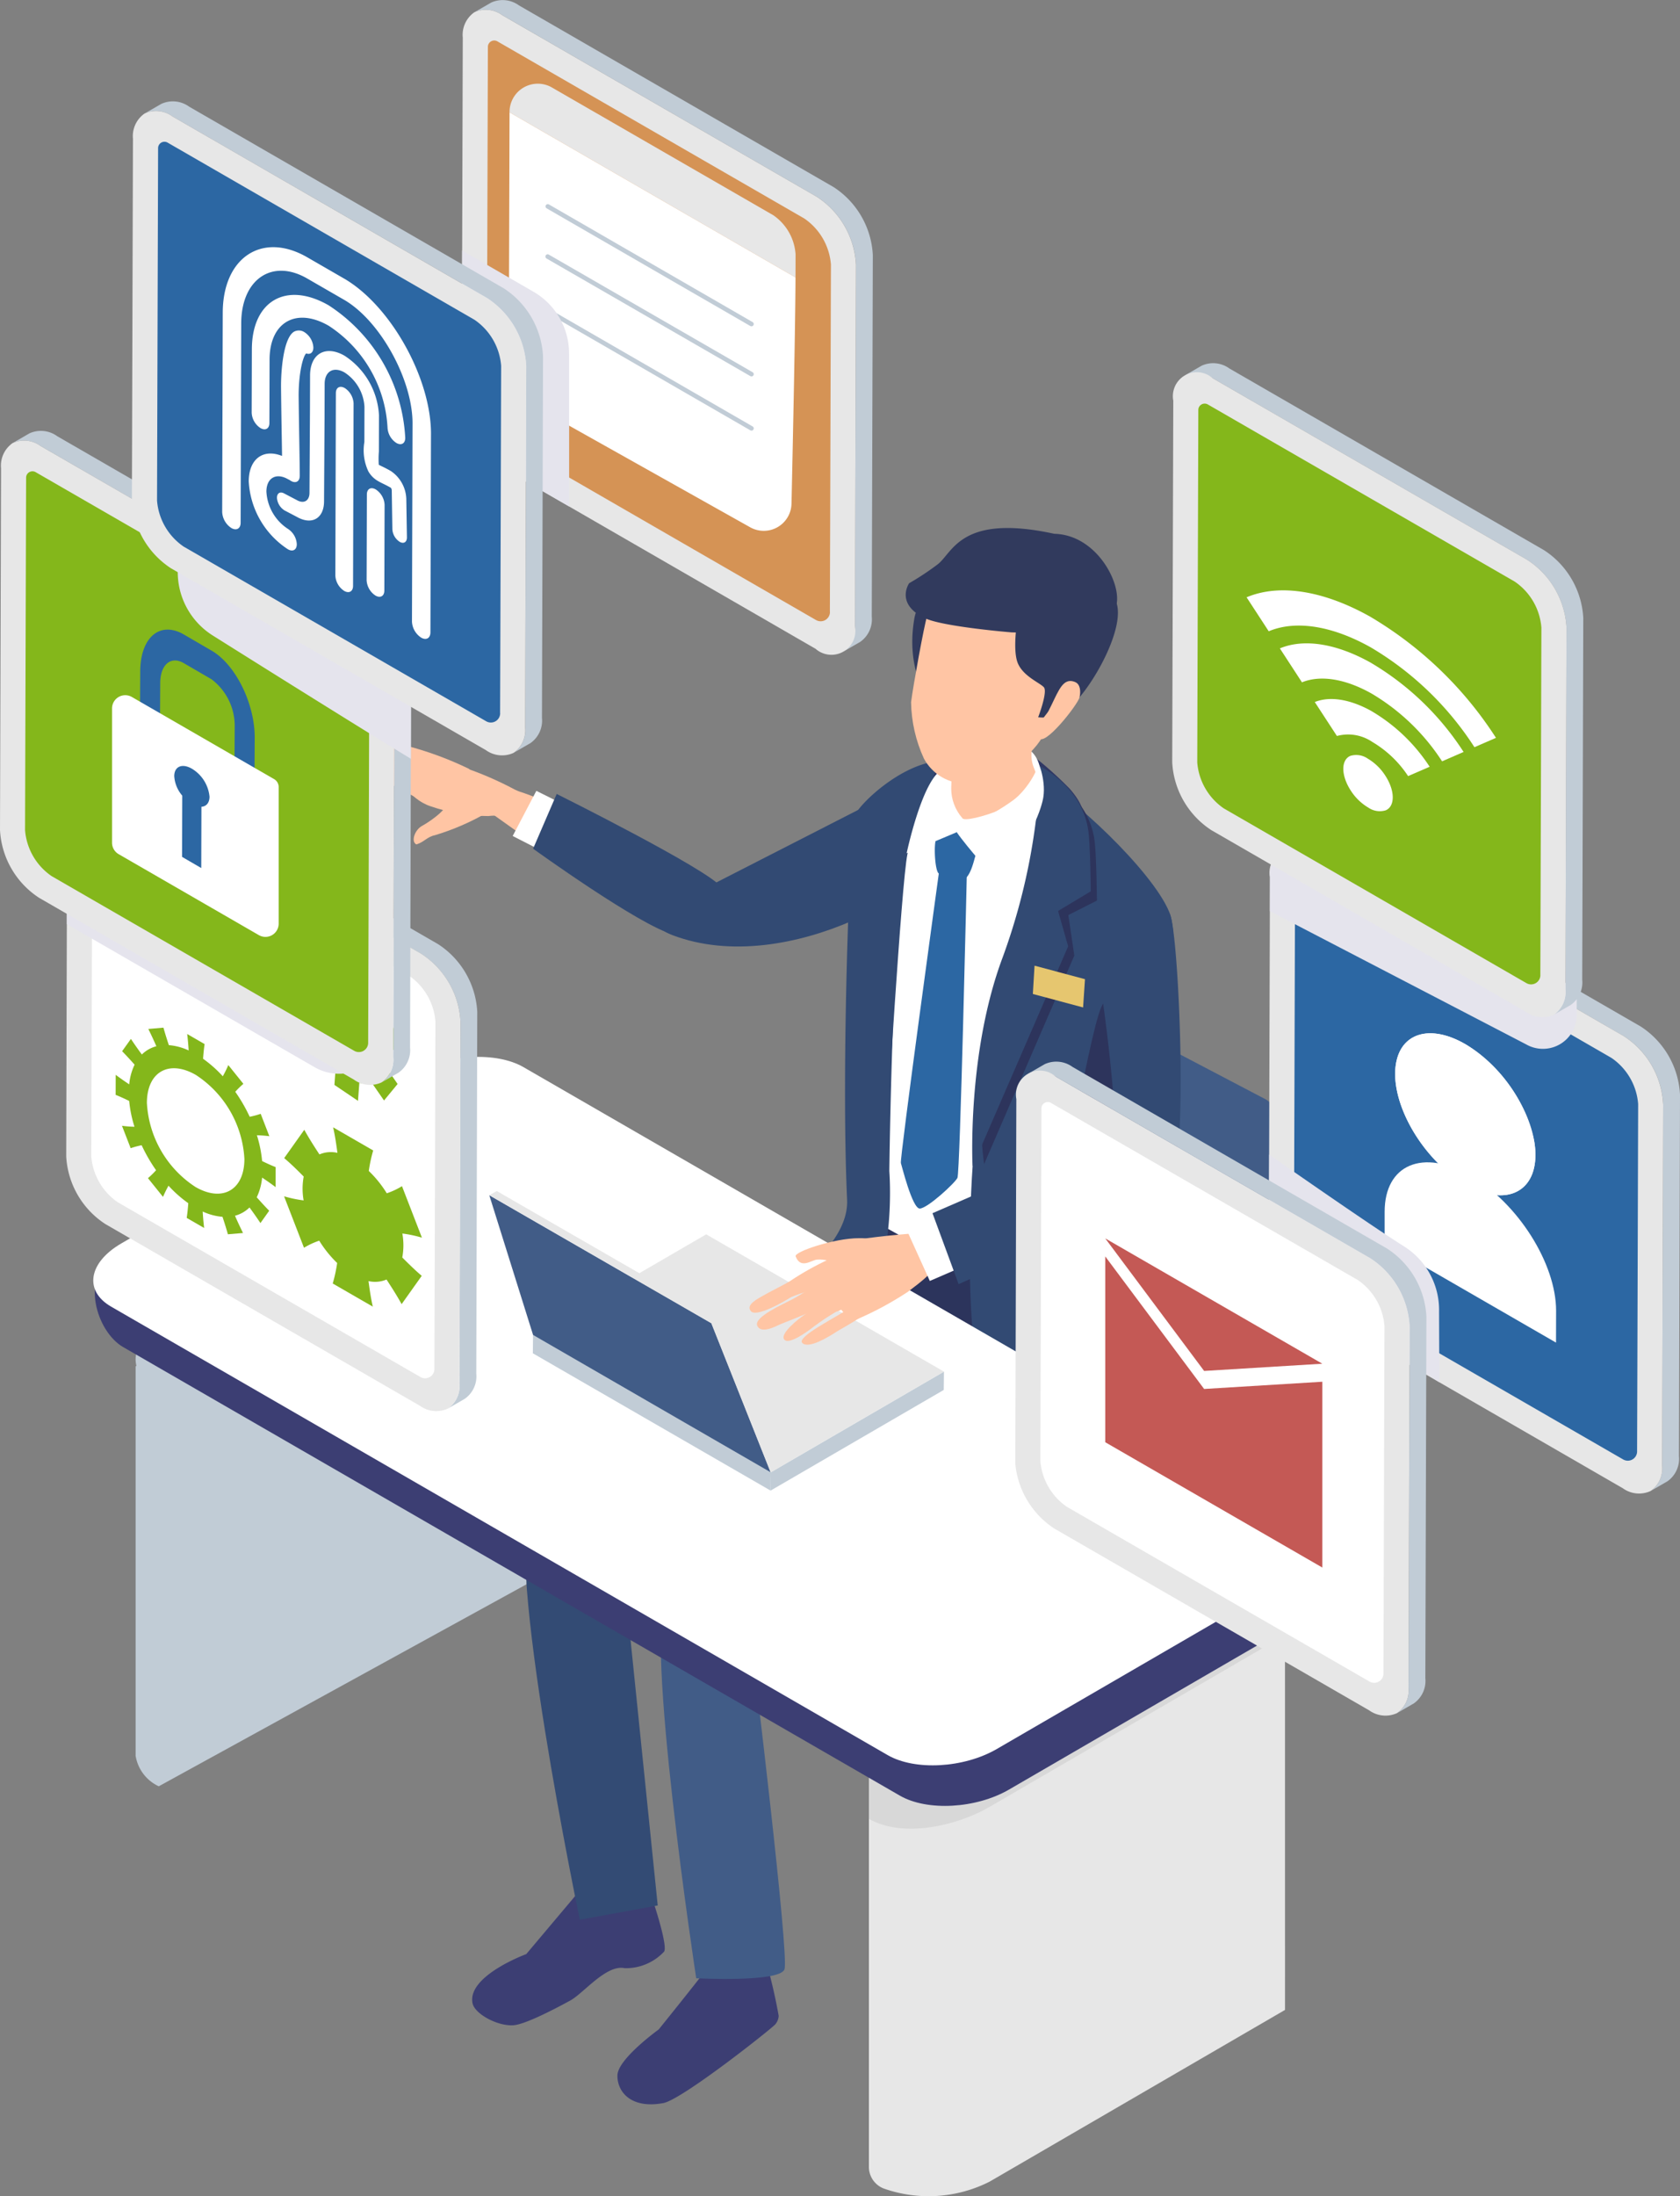 <svg id="realization_img_02" xmlns="http://www.w3.org/2000/svg" xmlns:xlink="http://www.w3.org/1999/xlink" width="158.728" height="207.439" viewBox="0 0 158.728 207.439">
  <rect x="0" y="0" width="158.728" height="207.439" fill="#808080" stroke="none"/>
  <defs>
    <clipPath id="clip-path">
      <rect id="長方形_836" data-name="長方形 836" width="158.728" height="207.439" fill="none"/>
    </clipPath>
    <clipPath id="clip-path-3">
      <path id="パス_3551" data-name="パス 3551" d="M148.093,108.91c-.968.753-.934,4.775-1,6.382a4.241,4.241,0,0,0,1.042,2.793c.233.659,7.486-1.694,7.126-3.686-.238-1.313-1.382-1.676.343-5.7,1.224-2.853,1.161-3.773,1.161-3.773a23.887,23.887,0,0,0-8.671,3.981" transform="translate(-147.089 -104.929)" fill="none"/>
    </clipPath>
    <linearGradient id="linear-gradient" x1="-9.162" y1="10.374" x2="-9.1" y2="10.374" gradientUnits="objectBoundingBox">
      <stop offset="0" stop-color="#e69880"/>
      <stop offset="1" stop-color="#ffc5a4"/>
    </linearGradient>
    <clipPath id="clip-path-5">
      <path id="パス_3554" data-name="パス 3554" d="M142.386,90.768c-.3.974-1.32,6.612-1.512,8.127a13.253,13.253,0,0,0,1.215,5.333,4.478,4.478,0,0,0,4.1,2.357,11.612,11.612,0,0,0,5.322-2.4,7.337,7.337,0,0,0,2.161-2.721c3.827-5.863,8.137-12.988,2.191-16.072a12.863,12.863,0,0,0-5.82-1.662c-3.689,0-6.28,2.508-7.66,7.037" transform="translate(-140.854 -83.731)" fill="none"/>
    </clipPath>
    <linearGradient id="linear-gradient-2" x1="-4.077" y1="6.805" x2="-4.048" y2="6.805" xlink:href="#linear-gradient"/>
    <clipPath id="clip-path-7">
      <path id="パス_3557" data-name="パス 3557" d="M161.465,108.129c-.19.367-1.408,1.476-.927,2.493s3.729-3.147,3.871-3.809c.108-.508.1-1.218-.423-1.434a1.194,1.194,0,0,0-.448-.1c-.882,0-1.276,1.314-2.072,2.848" transform="translate(-160.426 -105.281)" fill="none"/>
    </clipPath>
    <linearGradient id="linear-gradient-3" x1="-21.893" y1="22.497" x2="-21.756" y2="22.497" xlink:href="#linear-gradient"/>
    <clipPath id="clip-path-9">
      <path id="パス_3565" data-name="パス 3565" d="M66.434,121.3c-.323.224,1.045.858.866,1.411-.331,1.019-2.11,2.117-2.544,2.35-.669.361-1.08,1.481-.529,1.75.734-.229,1.042-.736,1.739-.869a23.052,23.052,0,0,0,5.008-2.178c.924-.827-.062-1.265-.493-1.708a4.874,4.874,0,0,0-2.807-1.121,2.135,2.135,0,0,0-1.24.364" transform="translate(-63.971 -120.937)" fill="none"/>
    </clipPath>
    <linearGradient id="linear-gradient-4" x1="-4.718" y1="22.729" x2="-4.644" y2="22.729" xlink:href="#linear-gradient"/>
    <clipPath id="clip-path-10">
      <path id="パス_3566" data-name="パス 3566" d="M64.021,118.352c-2.9.607-1.027,3.109.986,3.765a16.9,16.9,0,0,0,5.451.926,5.36,5.36,0,0,1,1.1-.022c.927.032,2.055.065,2.31-.472.383-.8.253-1.522-.887-2a32.26,32.26,0,0,0-5.3-2.253,7.32,7.32,0,0,0-1.569-.151,10.607,10.607,0,0,0-2.1.208" transform="translate(-62.53 -118.144)" fill="none"/>
    </clipPath>
    <linearGradient id="linear-gradient-5" x1="-2.803" y1="26.719" x2="-2.756" y2="26.719" xlink:href="#linear-gradient"/>
    <clipPath id="clip-path-11">
      <path id="パス_3567" data-name="パス 3567" d="M76.243,124.323l6.081,4.336,1.6-4.336s-4.668-2.263-6.542-2.494Z" transform="translate(-76.243 -121.83)" fill="none"/>
    </clipPath>
    <linearGradient id="linear-gradient-6" x1="-6.064" y1="19.475" x2="-5.984" y2="19.475" xlink:href="#linear-gradient"/>
    <clipPath id="clip-path-13">
      <path id="パス_3569" data-name="パス 3569" d="M59.834,115.943c.223.2,1.673.752,2.84,1.367.9.472,1.56,1.044,1.76,1.135.411.189.869.425,1.294.582.849,0,1.089-.948.41-1.619-.463-.3-5.781-2.111-6-2.169a.156.156,0,0,0-.045-.005c-.233,0-.624.383-.256.71" transform="translate(-59.682 -115.233)" fill="none"/>
    </clipPath>
    <linearGradient id="linear-gradient-7" x1="-4.931" y1="36.093" x2="-4.848" y2="36.093" xlink:href="#linear-gradient"/>
    <clipPath id="clip-path-14">
      <path id="パス_3570" data-name="パス 3570" d="M62.481,115.264c-.425.177-.189.437.093.719s3.037,1.911,3.375,2.091c.3.161,3.062-.077,2.576-.615a32.045,32.045,0,0,0-5.978-2.2.187.187,0,0,0-.067.009" transform="translate(-62.249 -115.255)" fill="none"/>
    </clipPath>
    <linearGradient id="linear-gradient-8" x1="-5.44" y1="45.982" x2="-5.353" y2="45.982" xlink:href="#linear-gradient"/>
    <clipPath id="clip-path-15">
      <path id="パス_3571" data-name="パス 3571" d="M56.712,116.38c.534.294,3.148,1.611,3.609,1.819.412.186.872.419,1.3.572.85,0,1.27-.594.587-1.262-.466-.3-5.3-2.361-5.835-2.511a.562.562,0,0,0-.153-.021c-.494,0-.83.673.495,1.4" transform="translate(-55.781 -114.978)" fill="none"/>
    </clipPath>
    <linearGradient id="linear-gradient-9" x1="-4.49" y1="36.164" x2="-4.408" y2="36.164" xlink:href="#linear-gradient"/>
    <clipPath id="clip-path-16">
      <path id="パス_3572" data-name="パス 3572" d="M56.3,117.367c-.569.24-.412.943.737,1.51,1.037.555,3.809,1.868,4.821,2.609,1.326.217,1.289-.734-.482-1.863-1.017-.731-4.147-2.275-4.951-2.276a.334.334,0,0,0-.124.02" transform="translate(-55.983 -117.347)" fill="none"/>
    </clipPath>
    <linearGradient id="linear-gradient-10" x1="-4.557" y1="31.158" x2="-4.475" y2="31.158" xlink:href="#linear-gradient"/>
    <clipPath id="clip-path-18">
      <path id="パス_3580" data-name="パス 3580" d="M123.032,193.138c.482,1.248,1.482.348,2.036.305,1.47-.111,2.785.964,4.105,1.555,1.716.769,2.9-2.358,1.161-3.33a2.848,2.848,0,0,0-1.33-.246c-2.324,0-6.137,1.288-5.972,1.716" transform="translate(-123.027 -191.422)" fill="none"/>
    </clipPath>
    <linearGradient id="linear-gradient-11" x1="-8.15" y1="20.821" x2="-8.084" y2="20.821" xlink:href="#linear-gradient"/>
    <clipPath id="clip-path-19">
      <path id="パス_3581" data-name="パス 3581" d="M123.395,194.292a26.668,26.668,0,0,0-3.654,2.049c-.689.424-1.815.948-2.549,1.378-.516.3-1.668.863-1.161,1.467s3.031-.833,3.8-1.328a13.677,13.677,0,0,1,3.481-.922c.752-.023,2.738-3.248,1.741-3.272h-.03a4.728,4.728,0,0,0-1.632.629" transform="translate(-115.904 -193.663)" fill="none"/>
    </clipPath>
    <linearGradient id="linear-gradient-12" x1="-6.689" y1="14.542" x2="-6.631" y2="14.542" xlink:href="#linear-gradient"/>
    <clipPath id="clip-path-20">
      <path id="パス_3582" data-name="パス 3582" d="M128.443,191.592s.13.686.285,1.54c.112.62-1.244,1.272-1.04,1.873.631,1.856,1.992,4.113,2.936,3.775a31.025,31.025,0,0,0,4.817-2.6c1.133-.881,3.1-2.186,2.849-3.552a3.162,3.162,0,0,0-1.014-1.89,1.838,1.838,0,0,0-.808-.108,78.719,78.719,0,0,0-8.024.96" transform="translate(-127.666 -190.632)" fill="none"/>
    </clipPath>
    <linearGradient id="linear-gradient-13" x1="-7.038" y1="10.719" x2="-6.983" y2="10.719" xlink:href="#linear-gradient"/>
    <clipPath id="clip-path-21">
      <path id="パス_3583" data-name="パス 3583" d="M125.255,196.8c-1.707.379-3.963,1.939-4.833,2.4s-3.693,1.69-3.346,2.5,1.679.1,2.178-.125c.678-.305,7.122-2.635,7.527-4.087-.128-.687-.379-.874-.7-.874a3.775,3.775,0,0,0-.825.184" transform="translate(-117.046 -196.612)" fill="none"/>
    </clipPath>
    <linearGradient id="linear-gradient-14" x1="-7.084" y1="14.811" x2="-7.023" y2="14.811" xlink:href="#linear-gradient"/>
    <clipPath id="clip-path-22">
      <path id="パス_3584" data-name="パス 3584" d="M122.832,201.653s-2.107,1.548-1.585,2.13,2.809-1.262,2.809-1.262a21.621,21.621,0,0,1,2.039-1.355,5.75,5.75,0,0,0,2.062-1.27c.591-.739.579-1.22.122-1.346-1.211.067-5.446,3.1-5.446,3.1" transform="translate(-121.163 -198.55)" fill="none"/>
    </clipPath>
    <linearGradient id="linear-gradient-15" x1="-9.173" y1="14.807" x2="-9.096" y2="14.807" xlink:href="#linear-gradient"/>
    <clipPath id="clip-path-23">
      <path id="パス_3585" data-name="パス 3585" d="M128.235,202.171c-.687.565-4.8,2.559-4.211,3.148s2.472-.565,3.176-1.022c.784-.508,2.963-1.579,3.384-2.435.054-.111-.109-.156-.373-.156a4.6,4.6,0,0,0-1.976.464" transform="translate(-123.966 -201.707)" fill="none"/>
    </clipPath>
    <linearGradient id="linear-gradient-16" x1="-10.442" y1="20.035" x2="-10.357" y2="20.035" xlink:href="#linear-gradient"/>
    <clipPath id="clip-path-24">
      <rect id="長方形_835" data-name="長方形 835" width="158.728" height="207.439" fill="#c1ccd6"/>
    </clipPath>
    <clipPath id="clip-path-25">
      <rect id="長方形_830" data-name="長方形 830" width="30.315" height="29.922" fill="none"/>
    </clipPath>
    <clipPath id="clip-path-26">
      <rect id="長方形_831" data-name="長方形 831" width="10.145" height="24.178" fill="none"/>
    </clipPath>
    <clipPath id="clip-path-27">
      <rect id="長方形_832" data-name="長方形 832" width="22.042" height="23.417" fill="none"/>
    </clipPath>
    <clipPath id="clip-path-28">
      <rect id="長方形_833" data-name="長方形 833" width="16.113" height="21.507" fill="none"/>
    </clipPath>
    <clipPath id="clip-path-29">
      <rect id="長方形_834" data-name="長方形 834" width="28.991" height="19.788" fill="none"/>
    </clipPath>
  </defs>
  <g id="グループ_112846" data-name="グループ 112846" clip-path="url(#clip-path)">
    <g id="グループ_112786" data-name="グループ 112786">
      <g id="グループ_112785" data-name="グループ 112785" clip-path="url(#clip-path)">
        <path id="パス_3528" data-name="パス 3528" d="M170.705,196.261l-27.223-15.717a5.139,5.139,0,0,1-1.977-3.608l4.8-29.9c.108-.671.579-.83,1.275-.428l27.047,14.18c1.868,1.078.992,4.869.7,6.671Z" transform="translate(-55.044 -56.948)" fill="#415c87"/>
        <path id="パス_3529" data-name="パス 3529" d="M141.528,289.027a1.381,1.381,0,0,1-1.381-1.381V252.984a1.381,1.381,0,1,1,2.763,0v34.661a1.381,1.381,0,0,1-1.381,1.381" transform="translate(-54.52 -97.879)" fill="#a5c3d9"/>
        <path id="パス_3530" data-name="パス 3530" d="M185.546,264.087a1.381,1.381,0,0,1-1.381-1.381V229.432a1.381,1.381,0,1,1,2.763,0v33.273a1.381,1.381,0,0,1-1.381,1.381" transform="translate(-71.644 -88.716)" fill="#a5c3d9"/>
        <path id="パス_3531" data-name="パス 3531" d="M152.762,218.449l-26.441,15.366a1.435,1.435,0,0,1-1.438,0L98.257,218.445a1.435,1.435,0,0,1,0-2.483L124.7,200.6a1.435,1.435,0,0,1,1.438,0l26.625,15.372a1.435,1.435,0,0,1,0,2.483" transform="translate(-37.945 -77.96)" fill="#6697ba"/>
        <path id="パス_3532" data-name="パス 3532" d="M89.99,293.109c.231.632,1.5,4.516,1.163,5.1a4.934,4.934,0,0,1-3.739,1.57c-1.723-.371-3.876,2.366-5.121,3.048s-4.24,2.273-5.393,2.344c-1.52.094-3.65-1.085-3.852-2.079-.527-2.59,5.075-4.642,5.075-4.642l4.835-5.74Z" transform="translate(-28.403 -113.872)" fill="#3c3e73"/>
        <path id="パス_3533" data-name="パス 3533" d="M90.253,283.117c2.357-1.281,5.245.011,5.245.011l.276,5.215c.528,1.535-6.581.737-6.581.737a6.811,6.811,0,0,0,1.06-5.963" transform="translate(-34.698 -109.918)" fill="#b8c8f2"/>
        <path id="パス_3534" data-name="パス 3534" d="M119.759,210.707,90.419,224.68l3.307,32.311-7.362,1.348s-7.273-34.82-4.572-39.035,29.8-21.348,29.8-21.348l11.511,5.974Z" transform="translate(-31.584 -77.009)" fill="#334b74"/>
        <path id="パス_3535" data-name="パス 3535" d="M152.856,193.594c.213,1.991.636,15.325-1.008,17.05s-2.807,1.535-5.427,1.065c-4.612-.827-14.321-5.292-16.819-16.233-.764-3.347,2.391-11.54,2.391-11.54s20.7,8.166,20.863,9.658" transform="translate(-50.371 -71.555)" fill="#2c345c"/>
        <path id="パス_3536" data-name="パス 3536" d="M109.479,302.175a53.771,53.771,0,0,1,1.234,5.317,1.365,1.365,0,0,1-.315.8c-.342.406-8.8,7.111-10.589,7.444-3.06.566-4.361-1.074-4.332-2.622s3.9-4.333,3.9-4.333,4.022-4.99,4.512-5.7a14.326,14.326,0,0,1,2.908-2.1Z" transform="translate(-37.142 -117.086)" fill="#3c3e73"/>
        <path id="パス_3537" data-name="パス 3537" d="M107.776,299.367s.405-4.617.3-5.631l4.407-1.171c.175,1.943.03,4.383.316,4.63s.825,2.069.153,2.487c-.3.188-1.6.955-2.529.595-.389-1.445-2.646-.91-2.646-.91" transform="translate(-41.927 -113.814)" fill="#bfcdf2"/>
        <path id="パス_3538" data-name="パス 3538" d="M140.5,222.257c-2.988,3.2-29.628,16.129-29.628,16.129s3.471,28.508,3,29.768-8.34.843-8.34.843-5.019-32.848-2.777-36.226,27.184-21.5,27.184-21.5l12.294-.13s1.251,7.918-1.738,11.119" transform="translate(-39.753 -82.137)" fill="#415c87"/>
        <path id="パス_3539" data-name="パス 3539" d="M124.3,122.007c1.207-.738,4.014-.021,4.329,5.546.173,3.043-14.455,12.368-25.548,8.138-3.733-1.424,1.421-3.561,1.421-3.561Z" transform="translate(-39.574 -47.37)" fill="#324a73"/>
        <path id="パス_3540" data-name="パス 3540" d="M149.943,121.007a33.285,33.285,0,0,1,6.31,6.239L146.963,168.8l-13.16-7.34.706-36.07A21.686,21.686,0,0,1,140.8,121.1c3.253-1.256,5.984-2.216,9.148-.09" transform="translate(-52.052 -46.587)" fill="#fff"/>
        <path id="パス_3541" data-name="パス 3541" d="M135.838,118.452s.707-1.159-2.1-.769c-3.481.484-7.238,4.1-7.613,5.185s-1.268,23.475-.682,36.2c.245,5.32-8.783,9.712-8.717,11.783s5.9,2.024,9.692-1.42,3.015-13.065,3.015-13.065.3-24.673,1.648-30.055a14.473,14.473,0,0,1,4.757-7.861" transform="translate(-45.409 -45.75)" fill="#324a73"/>
        <path id="パス_3542" data-name="パス 3542" d="M158.236,121.625s.677-.989-1.2-3.116a35.223,35.223,0,0,0-6.689-5.349c-9.05,2.272-5.914,7.949-5.914,7.949Z" transform="translate(-55.984 -44.022)" fill="#303864"/>
        <path id="パス_3543" data-name="パス 3543" d="M168.8,132.79c-1.591-3.865-9.39-11.228-12.821-12.847,0,0,2.025,3.985,1.213,6.478s-6.966,30.429-6.966,30.429-1.967,26.782,4.742,26.782,7.556-2.822,7.556-2.822l.861-20.25c3.748-8.611,7.005-23.906,5.415-27.771" transform="translate(-58.335 -46.66)" fill="#324a73"/>
        <path id="パス_3544" data-name="パス 3544" d="M133.65,123.927c1.414-2.944,7.986-5.154,7.986-5.154s-3.793,5.4-4.359,8.121-1.982,26.509-1.982,26.509L132.5,128.181l1.916-1.6Z" transform="translate(-51.545 -46.205)" fill="#324a73"/>
        <path id="パス_3545" data-name="パス 3545" d="M157.888,119.875c3.651,2.141,4.333,4.764,4.529,6.046s.24,5.777.24,5.777l-2.7,1.369.563,3.83L152,156.586s-1.652-10.462,2.878-18.692a29.617,29.617,0,0,0,3.007-18.018" transform="translate(-59.018 -46.634)" fill="#2d345c"/>
        <path id="パス_3546" data-name="パス 3546" d="M156.774,118.445c3.651,2.142,4.333,4.764,4.529,6.046s.24,5.777.24,5.777l-3.087,1.857.949,3.342-9.031,20.8s-.546-10.72,2.845-19.763a58.816,58.816,0,0,0,3.555-18.059" transform="translate(-58.486 -46.077)" fill="#324a73"/>
        <path id="パス_3547" data-name="パス 3547" d="M162.861,186.6c-9.336-1.508-4.506-5.961-2.826-9.511,1.382-2.921,4.331-21.878,5.43-22.782,3-2.468,4.2-.969,4.806,2.309,2.184,11.734-7.529,29.889-7.41,29.983" transform="translate(-61.187 -59.551)" fill="#2d345c"/>
        <path id="パス_3548" data-name="パス 3548" d="M144.957,132.077a6.21,6.21,0,0,0,2.314.552c.681-.252,1-1.888,1.125-2.228a1.112,1.112,0,0,0-.053-.89,1.574,1.574,0,0,0-.166-.247c-.417-.524-1.1-1.788-1.76-1.873-.5-.063-1.457.907-1.732,1.431-.25.476-.115,3.1.27,3.254" transform="translate(-56.237 -49.557)" fill="#2c67a3"/>
        <path id="パス_3549" data-name="パス 3549" d="M145.541,134.836l-2.612-.235s-3.76,27.354-3.619,27.625c.046.088,1.064,4.3,1.783,4.292s3.286-2.371,3.56-2.894c.25-.477.888-28.788.888-28.788" transform="translate(-54.193 -52.363)" fill="#2c67a3"/>
        <path id="パス_3550" data-name="パス 3550" d="M143.712,117.352c-1.977.679-3.509,7.969-3.509,7.969l4.7-1.976c-.06-.347,8.449-3.145,7.81-6.408a2.629,2.629,0,0,0-2.436-1.962c-2.206-.2-5.245,1.922-6.569,2.377" transform="translate(-54.542 -44.723)" fill="#fff"/>
      </g>
    </g>
    <g id="グループ_112788" data-name="グループ 112788" transform="translate(89.868 64.109)">
      <g id="グループ_112787" data-name="グループ 112787" clip-path="url(#clip-path-3)">
        <rect id="長方形_809" data-name="長方形 809" width="9.802" height="13.814" transform="translate(-0.064)" fill="url(#linear-gradient)"/>
      </g>
    </g>
    <g id="グループ_112790" data-name="グループ 112790">
      <g id="グループ_112789" data-name="グループ 112789" clip-path="url(#clip-path)">
        <path id="パス_3552" data-name="パス 3552" d="M152.262,85.145a13.573,13.573,0,0,0-7.055.441c-2.45,1.16-3.781,4.992-3.923,5.779-.9,5.018,1.4,7.812,1.4,7.812s12.265-13.377,9.576-14.031" transform="translate(-54.881 -33.019)" fill="#313a5d"/>
        <path id="パス_3553" data-name="パス 3553" d="M160.465,86.241l1.194,12.786c.391.213-3.126,2.455-3.126,2.455a4.823,4.823,0,0,0,4.116-1.043c2.072-1.645,5.555-7.741,4.426-10.17s-6.61-4.028-6.61-4.028" transform="translate(-61.673 -33.549)" fill="#313a5d"/>
      </g>
    </g>
    <g id="グループ_112792" data-name="グループ 112792" transform="translate(86.059 51.158)">
      <g id="グループ_112791" data-name="グループ 112791" clip-path="url(#clip-path-5)">
        <rect id="長方形_811" data-name="長方形 811" width="21.078" height="22.966" transform="translate(-0.12)" fill="url(#linear-gradient-2)"/>
      </g>
    </g>
    <g id="グループ_112794" data-name="グループ 112794">
      <g id="グループ_112793" data-name="グループ 112793" clip-path="url(#clip-path)">
        <path id="パス_3555" data-name="パス 3555" d="M157.181,94.488s-.457,2.776.066,4,2.063,1.827,2.451,2.251-.536,2.838-.536,2.838a4,4,0,0,0,1.72-.186c1.633-.781,6.079-10.777,5.371-11.3-1.91,2.106-5.522,2.179-9.071,2.4" transform="translate(-61.075 -35.826)" fill="#313a5d"/>
        <path id="パス_3556" data-name="パス 3556" d="M154.1,82.177c-8.893-1.936-9.573,1.8-11.041,2.9a25.87,25.87,0,0,1-2.677,1.77s-1.358,1.96,1.512,3.308c1.713.805,8.142,1.331,8.142,1.331.571.02,1.208.018,1.876-.009,3.463-.139,7.777-.945,8.084-2.715.367-2.111-2-6.5-5.9-6.585" transform="translate(-54.487 -31.756)" fill="#313a5d"/>
      </g>
    </g>
    <g id="グループ_112796" data-name="グループ 112796" transform="translate(98.017 64.325)">
      <g id="グループ_112795" data-name="グループ 112795" clip-path="url(#clip-path-7)">
        <rect id="長方形_813" data-name="長方形 813" width="4.46" height="6.358" transform="translate(-0.369 0)" fill="url(#linear-gradient-3)"/>
      </g>
    </g>
    <g id="グループ_112798" data-name="グループ 112798">
      <g id="グループ_112797" data-name="グループ 112797" clip-path="url(#clip-path)">
        <path id="パス_3558" data-name="パス 3558" d="M155.441,117.985c-.08-.61.809,1.433.536,3.172-.137.876-1.02,3.971-4.488,7.843-.172-.326-2.652-3.027-3.71-4.557-.441-.636-.094-1.031-.094-1.031.422.841,3.1-.258,5.457-1.981,1.2-.878,2.38-2.835,2.3-3.445" transform="translate(-57.402 -45.856)" fill="#fff"/>
        <path id="パス_3559" data-name="パス 3559" d="M176.788,141.148c-.858-1.526-6.442,7.535-6.442,7.535.016-.089,2.391,15.821.874,20.472a7.9,7.9,0,0,0,5.341-1.3c2.137-1.727,1.086-25.177.227-26.7" transform="translate(-66.268 -54.842)" fill="#324a73"/>
        <path id="パス_3560" data-name="パス 3560" d="M20.971,198.592l.076-.043c-.32-1.289.371-2.646,2.078-3.637L48.789,180a11.174,11.174,0,0,1,6.467-1.2,11.352,11.352,0,0,1,2.407.494l.227,39.893L23.159,238.26a3.854,3.854,0,0,1-2.177-2.822l-.011,0Z" transform="translate(-8.158 -69.533)" fill="#c1ccd6"/>
        <path id="パス_3561" data-name="パス 3561" d="M173.68,287.24l-27.913,16.222a12.751,12.751,0,0,1-9.964.661,2.187,2.187,0,0,1-1.439-2.058V266.571a12.567,12.567,0,0,0,11.4,0l27.913-16.222Z" transform="translate(-52.27 -97.391)" fill="#e7e7e7"/>
        <path id="パス_3562" data-name="パス 3562" d="M134.363,262.318v5.217c3.161,1.824,8.266.7,11.4-1.127l27.914-16.222V246.1l-27.914,16.223a12.574,12.574,0,0,1-11.4,0" transform="translate(-52.27 -95.736)" fill="#d8d8d8"/>
        <path id="パス_3563" data-name="パス 3563" d="M17.357,193.251l58.77,33.93,7.423,4.287,7.177,4.144c2.581,1.49,7.2,1.232,10.311-.575l27.692-16.075c3.114-1.807,3.172-7.369.591-8.86l-73-39.47c-2.58-1.491-7.2-1.234-10.311.575l-29.59,13.528c-3.113,1.807-1.648,7.026.932,8.516" transform="translate(-5.705 -66.002)" fill="#3c3e73"/>
        <path id="パス_3564" data-name="パス 3564" d="M16.11,186.984l58.77,33.931L82.3,225.2l7.177,4.144c2.581,1.49,7.2,1.232,10.311-.575l27.692-16.075c3.114-1.807,3.547-4.48.965-5.971l-73.37-42.359c-2.58-1.491-7.2-1.234-10.311.575L17.075,181.013c-3.113,1.807-3.546,4.481-.965,5.97" transform="translate(-5.612 -63.564)" fill="#fff"/>
      </g>
    </g>
    <g id="グループ_112800" data-name="グループ 112800" transform="translate(39.085 73.89)">
      <g id="グループ_112799" data-name="グループ 112799" clip-path="url(#clip-path-9)">
        <rect id="長方形_815" data-name="長方形 815" width="8.222" height="5.876" transform="translate(-0.295 0)" fill="url(#linear-gradient-4)"/>
      </g>
    </g>
    <g id="グループ_112802" data-name="グループ 112802" transform="translate(38.205 72.184)">
      <g id="グループ_112801" data-name="グループ 112801" clip-path="url(#clip-path-10)">
        <rect id="長方形_816" data-name="長方形 816" width="13.13" height="5.062" transform="translate(-1.404 0)" fill="url(#linear-gradient-5)"/>
      </g>
    </g>
    <g id="グループ_112804" data-name="グループ 112804" transform="translate(46.583 74.436)">
      <g id="グループ_112803" data-name="グループ 112803" clip-path="url(#clip-path-11)">
        <rect id="長方形_817" data-name="長方形 817" width="7.682" height="6.83" transform="translate(0 0)" fill="url(#linear-gradient-6)"/>
      </g>
    </g>
    <g id="グループ_112806" data-name="グループ 112806">
      <g id="グループ_112805" data-name="グループ 112805" clip-path="url(#clip-path)">
        <path id="パス_3568" data-name="パス 3568" d="M84.954,123.975,82.8,128.329l-3.516-1.8,2.235-4.264Z" transform="translate(-30.845 -47.564)" fill="#fff"/>
      </g>
    </g>
    <g id="グループ_112808" data-name="グループ 112808" transform="translate(36.465 70.405)">
      <g id="グループ_112807" data-name="グループ 112807" clip-path="url(#clip-path-13)">
        <rect id="長方形_819" data-name="長方形 819" width="7.351" height="3.797" transform="translate(-0.217 0)" fill="url(#linear-gradient-7)"/>
      </g>
    </g>
    <g id="グループ_112810" data-name="グループ 112810" transform="translate(38.033 70.418)">
      <g id="グループ_112809" data-name="グループ 112809" clip-path="url(#clip-path-14)">
        <rect id="長方形_820" data-name="長方形 820" width="6.955" height="2.98" transform="translate(-0.193 0)" fill="url(#linear-gradient-8)"/>
      </g>
    </g>
    <g id="グループ_112812" data-name="グループ 112812" transform="translate(34.081 70.249)">
      <g id="グループ_112811" data-name="グループ 112811" clip-path="url(#clip-path-15)">
        <rect id="長方形_821" data-name="長方形 821" width="7.503" height="3.794" transform="translate(-0.394 0)" fill="url(#linear-gradient-9)"/>
      </g>
    </g>
    <g id="グループ_112814" data-name="グループ 112814" transform="translate(34.205 71.697)">
      <g id="グループ_112813" data-name="グループ 112813" clip-path="url(#clip-path-16)">
        <rect id="長方形_822" data-name="長方形 822" width="7.452" height="4.356" transform="translate(-0.249)" fill="url(#linear-gradient-10)"/>
      </g>
    </g>
    <g id="グループ_112816" data-name="グループ 112816">
      <g id="グループ_112815" data-name="グループ 112815" clip-path="url(#clip-path)">
        <path id="パス_3573" data-name="パス 3573" d="M100.252,131.581c1.19,1.666-1.476,5.215-4.573,4.437s-13.242-8.1-13.242-8.1l2.23-5.172s14.4,7.166,15.585,8.831" transform="translate(-32.07 -47.752)" fill="#324a73"/>
        <path id="パス_3574" data-name="パス 3574" d="M119.163,223.288l16.36-9.507.02-1.73-16.36,9.507Z" transform="translate(-46.357 -82.492)" fill="#c1ccd6"/>
        <path id="パス_3575" data-name="パス 3575" d="M104.893,213.3l16.36-9.507L98.79,190.824l-16.36,9.507Z" transform="translate(-32.067 -74.234)" fill="#e7e7e7"/>
        <path id="パス_3576" data-name="パス 3576" d="M82.418,206.384l-.02,1.731,22.463,12.969.02-1.73Z" transform="translate(-32.055 -80.288)" fill="#c1ccd6"/>
        <path id="パス_3577" data-name="パス 3577" d="M79.8,197.979l22.443,12.969-5.6-14.079L75.662,184.777Z" transform="translate(-29.434 -71.882)" fill="#415c87"/>
        <path id="パス_3578" data-name="パス 3578" d="M76.376,184.134l-.714.393L96.64,196.618l.714-.393Z" transform="translate(-29.434 -71.632)" fill="#e7e7e7"/>
        <path id="パス_3579" data-name="パス 3579" d="M116.311,218l-.713.393L110,204.316l.714-.393Z" transform="translate(-42.791 -79.33)" fill="#e7e7e7"/>
      </g>
    </g>
    <g id="グループ_112818" data-name="グループ 112818" transform="translate(75.167 116.955)">
      <g id="グループ_112817" data-name="グループ 112817" clip-path="url(#clip-path-18)">
        <rect id="長方形_824" data-name="長方形 824" width="9.203" height="4.345" transform="translate(-0.159 0)" fill="url(#linear-gradient-11)"/>
      </g>
    </g>
    <g id="グループ_112820" data-name="グループ 112820" transform="translate(70.815 118.324)">
      <g id="グループ_112819" data-name="グループ 112819" clip-path="url(#clip-path-19)">
        <rect id="長方形_825" data-name="長方形 825" width="10.53" height="6.127" transform="translate(-0.381 0)" fill="url(#linear-gradient-12)"/>
      </g>
    </g>
    <g id="グループ_112822" data-name="グループ 112822" transform="translate(78.001 116.472)">
      <g id="グループ_112821" data-name="グループ 112821" clip-path="url(#clip-path-20)">
        <rect id="長方形_826" data-name="長方形 826" width="11.056" height="8.486" transform="translate(-0.183 0)" fill="url(#linear-gradient-13)"/>
      </g>
    </g>
    <g id="グループ_112824" data-name="グループ 112824" transform="translate(71.513 120.126)">
      <g id="グループ_112823" data-name="グループ 112823" clip-path="url(#clip-path-21)">
        <rect id="長方形_827" data-name="長方形 827" width="10.051" height="5.894" transform="translate(-0.317)" fill="url(#linear-gradient-14)"/>
      </g>
    </g>
    <g id="グループ_112826" data-name="グループ 112826" transform="translate(74.028 121.31)">
      <g id="グループ_112825" data-name="グループ 112825" clip-path="url(#clip-path-22)">
        <rect id="長方形_828" data-name="長方形 828" width="8.023" height="5.815" transform="translate(-0.439)" fill="url(#linear-gradient-15)"/>
      </g>
    </g>
    <g id="グループ_112828" data-name="グループ 112828" transform="translate(75.741 123.239)">
      <g id="グループ_112827" data-name="グループ 112827" clip-path="url(#clip-path-23)">
        <rect id="長方形_829" data-name="長方形 829" width="7.203" height="4.202" transform="translate(-0.531)" fill="url(#linear-gradient-16)"/>
      </g>
    </g>
    <g id="グループ_112845" data-name="グループ 112845">
      <g id="グループ_112844" data-name="グループ 112844" clip-path="url(#clip-path-24)">
        <path id="パス_3586" data-name="パス 3586" d="M140.214,189.419l2.182,4.817,2.528-1.094-1.284-4.868Z" transform="translate(-54.546 -73.242)" fill="#fff"/>
        <path id="パス_3587" data-name="パス 3587" d="M164.683,172.884c-1.079.563-20.484,8.966-20.484,8.966l2.469,6.7s15.8-7,18.411-8.895-.4-6.767-.4-6.767" transform="translate(-56.096 -67.255)" fill="#324a73"/>
        <path id="パス_3588" data-name="パス 3588" d="M49.835,141.113l-.092,34.168a2.586,2.586,0,0,1-1.1,2.381l-1.585.916a2.584,2.584,0,0,0,1.092-2.381l.1-34.168a8.149,8.149,0,0,0-3.7-6.4l-3.177-1.832L14.821,118.456a2.615,2.615,0,0,0-2.628-.26l1.585-.916a2.615,2.615,0,0,1,2.628.26l24.968,14.422,4.762,2.748a8.146,8.146,0,0,1,3.7,6.4" transform="translate(-4.743 -45.528)" fill="#c1ccd6"/>
        <path id="パス_3589" data-name="パス 3589" d="M47.492,142.612l-.1,34.168a2.582,2.582,0,0,1-1.092,2.381,2.616,2.616,0,0,1-2.628-.26l-29.73-17.169a8.148,8.148,0,0,1-3.7-6.4L10.3,133.4l.035-12.244a2.586,2.586,0,0,1,1.1-2.381,2.615,2.615,0,0,1,2.628.26l26.553,15.337,3.177,1.832a8.146,8.146,0,0,1,3.7,6.4" transform="translate(-3.986 -46.111)" fill="#e7e7e7"/>
        <path id="パス_3590" data-name="パス 3590" d="M46.534,177.276a.878.878,0,0,1-1.317.758c-5.766-3.326-28.586-16.5-28.586-16.5a5.81,5.81,0,0,1-2.515-4.349l.1-33.289a.6.6,0,0,1,.9-.521L44.114,140.11a5.81,5.81,0,0,1,2.517,4.35s-.076,26.183-.1,32.816" transform="translate(-5.491 -47.965)" fill="#fff"/>
        <path id="パス_3591" data-name="パス 3591" d="M31.225,169.035a11.785,11.785,0,0,1,1.179.088l-.818-2.113a8.351,8.351,0,0,1-1.038.279,15.492,15.492,0,0,0-1.363-2.361,7.844,7.844,0,0,1,.766-.75l-1.425-1.772a10.013,10.013,0,0,1-.519,1.058,11.716,11.716,0,0,0-1.865-1.655c.033-.471.078-.936.146-1.387l-1.647-.951c.065.528.109,1.044.14,1.553a5.475,5.475,0,0,0-1.871-.5c-.185-.55-.357-1.1-.512-1.653l-1.428.125c.269.541.521,1.086.76,1.631a3.036,3.036,0,0,0-1.372.782c-.353-.48-.7-.971-1.033-1.475l-.83,1.161c.4.412.794.841,1.179,1.273a5.336,5.336,0,0,0-.508,1.859c-.426-.283-.852-.579-1.278-.9l-.005,1.893c.426.17.853.365,1.279.575a11.557,11.557,0,0,0,.5,2.438,10.867,10.867,0,0,1-1.181-.092l.82,2.116a8.057,8.057,0,0,1,1.038-.279,15.5,15.5,0,0,0,1.363,2.361,8.281,8.281,0,0,1-.766.749l1.422,1.768a10.863,10.863,0,0,1,.519-1.056,11.556,11.556,0,0,0,1.868,1.653c-.033.471-.081.934-.148,1.388l1.647.951c-.065-.531-.107-1.045-.137-1.554a5.427,5.427,0,0,0,1.869.5c.184.549.359,1.1.511,1.651l1.43-.121c-.269-.543-.521-1.086-.76-1.631a3.085,3.085,0,0,0,1.372-.781c.353.48.7.969,1.033,1.474l.827-1.165c-.4-.408-.792-.837-1.176-1.27a5.443,5.443,0,0,0,.506-1.86c.426.283.852.579,1.278.9L33,172.044c-.426-.167-.852-.363-1.279-.572a11.608,11.608,0,0,0-.493-2.437m-5.8,4.887a10.119,10.119,0,0,1-4.593-7.952c.009-2.922,2.077-4.1,4.623-2.634a10.122,10.122,0,0,1,4.59,7.953c-.009,2.922-2.077,4.1-4.62,2.633" transform="translate(-6.956 -61.803)" fill="#84b71b"/>
        <path id="パス_3592" data-name="パス 3592" d="M55.1,186.569a6.334,6.334,0,0,0,.006-2.256,11.746,11.746,0,0,1,1.848.39l-1.883-4.862a7.033,7.033,0,0,1-1.437.671,10.757,10.757,0,0,0-1.7-2.109,13.945,13.945,0,0,1,.417-1.936l-3.786-2.186c.186.825.3,1.618.406,2.412a2.75,2.75,0,0,0-1.7.148c-.5-.761-.986-1.523-1.43-2.326l-1.9,2.675c.634.535,1.24,1.129,1.844,1.742a6.273,6.273,0,0,0-.007,2.253,11.752,11.752,0,0,1-1.847-.387l1.882,4.86a7.058,7.058,0,0,1,1.439-.669,10.762,10.762,0,0,0,1.694,2.108,13.777,13.777,0,0,1-.419,1.936l3.786,2.185c-.186-.824-.3-1.618-.405-2.412a2.75,2.75,0,0,0,1.7-.148c.5.76.985,1.523,1.429,2.325l1.9-2.674c-.54-.455-1.055-.954-1.572-1.467-.091-.09-.181-.181-.272-.275" transform="translate(-17.091 -67.799)" fill="#84b71b"/>
        <path id="パス_3593" data-name="パス 3593" d="M47.485,157.465l1.26-.019a8.457,8.457,0,0,0,1.084,1.505l-.126,1.713,2.227,1.506.127-1.713a2.263,2.263,0,0,0,1.194.037l1.138,1.64,1.284-1.557L54.648,159.1a4.007,4.007,0,0,0,.218-1.072,5.442,5.442,0,0,0,.007-.671l1.039-.015-.942-3.063-.915.013a8.671,8.671,0,0,0-1.388-2.08l.084-1.132-2.227-1.506-.084,1.132a2.13,2.13,0,0,0-1.548.1l-.826-1.191-1.285,1.557.938,1.351a4.561,4.561,0,0,0-.087.617,6.062,6.062,0,0,0,.046,1.251l-1.136.017Zm1.15-3.346c.127-1.716,1.39-2.321,2.822-1.353a5.956,5.956,0,0,1,2.363,4.859c-.127,1.715-1.391,2.32-2.822,1.353a5.953,5.953,0,0,1-2.363-4.859" transform="translate(-18.106 -58.187)" fill="#84b71b"/>
        <g id="グループ_112831" data-name="グループ 112831" transform="translate(6.316 71.505)" style="mix-blend-mode: multiply;isolation: isolate">
          <g id="グループ_112830" data-name="グループ 112830">
            <g id="グループ_112829" data-name="グループ 112829" clip-path="url(#clip-path-25)">
              <path id="パス_3594" data-name="パス 3594" d="M40.652,131.962v10.392a4.6,4.6,0,0,1-6.9,3.981L10.337,132.822l.035-12.245a2.587,2.587,0,0,1,1.1-2.381l1.585-.916a2.616,2.616,0,0,1,2.628.261Z" transform="translate(-10.337 -117.033)" fill="#e5e4ed"/>
            </g>
          </g>
        </g>
        <path id="パス_3595" data-name="パス 3595" d="M108.221,61.548a2.6,2.6,0,0,0,1.094-2.386l.1-34.164a8.155,8.155,0,0,0-3.7-6.407L75.981,1.426a2.618,2.618,0,0,0-2.629-.265L74.939.245A2.617,2.617,0,0,1,77.567.51L107.3,17.675a8.154,8.154,0,0,1,3.7,6.407l-.1,34.164a2.6,2.6,0,0,1-1.094,2.386Z" transform="translate(-28.535 0)" fill="#c1ccd6"/>
        <path id="パス_3596" data-name="パス 3596" d="M108.65,25.584l-.092,34.161a2.266,2.266,0,0,1-3.727,2.121L81.548,48.424,75.1,44.7a8.15,8.15,0,0,1-3.7-6.411l.042-14.048L71.5,4.132a2.6,2.6,0,0,1,1.092-2.388,2.62,2.62,0,0,1,2.628.268l29.73,17.162a8.148,8.148,0,0,1,3.7,6.411" transform="translate(-27.777 -0.584)" fill="#e7e7e7"/>
        <path id="パス_3597" data-name="パス 3597" d="M107.7,60.245a.878.878,0,0,1-1.317.758c-5.767-3.326-28.587-16.5-28.587-16.5a5.81,5.81,0,0,1-2.515-4.349l.1-33.289a.6.6,0,0,1,.9-.521l28.994,16.732a5.81,5.81,0,0,1,2.517,4.35s-.076,26.184-.1,32.817" transform="translate(-29.285 -2.437)" fill="#d59355"/>
        <path id="パス_3598" data-name="パス 3598" d="M105.819,28.977s0,.847-.006,2.254L78.795,15.637v-.049a2.67,2.67,0,0,1,4-2.3l20.919,12.069a4.871,4.871,0,0,1,2.1,3.624" transform="translate(-30.653 -5.027)" fill="#e7e7e7"/>
        <path id="パス_3599" data-name="パス 3599" d="M105.766,32.959c-.013,4.343-.242,15.242-.378,21.372a2.622,2.622,0,0,1-3.905,2.229L80.768,44.936a4.854,4.854,0,0,1-2.094-3.624l.074-23.947Z" transform="translate(-30.606 -6.755)" fill="#fff"/>
        <path id="パス_3600" data-name="パス 3600" d="M103.815,43.1a.211.211,0,0,1-.106-.029L84.469,31.957a.213.213,0,1,1,.213-.369l19.24,11.11a.213.213,0,0,1-.106.4" transform="translate(-32.819 -12.277)" fill="#c1ccd6"/>
        <path id="パス_3601" data-name="パス 3601" d="M103.815,50.849a.211.211,0,0,1-.106-.029l-19.24-11.1a.213.213,0,1,1,.213-.368l19.24,11.1a.213.213,0,0,1-.106.4" transform="translate(-32.819 -15.296)" fill="#c1ccd6"/>
        <path id="パス_3602" data-name="パス 3602" d="M103.815,59.227a.211.211,0,0,1-.106-.029L84.469,48.089a.213.213,0,1,1,.213-.369l19.24,11.11a.213.213,0,0,1-.106.4" transform="translate(-32.819 -18.553)" fill="#c1ccd6"/>
        <g id="グループ_112834" data-name="グループ 112834" transform="translate(43.626 23.662)" style="mix-blend-mode: multiply;isolation: isolate">
          <g id="グループ_112833" data-name="グループ 112833">
            <g id="グループ_112832" data-name="グループ 112832" clip-path="url(#clip-path-26)">
              <path id="パス_3603" data-name="パス 3603" d="M81.549,48.457V62.906L75.1,59.187a8.149,8.149,0,0,1-3.7-6.411l.042-14.048,6.728,3.889a6.735,6.735,0,0,1,3.374,5.84" transform="translate(-71.404 -38.728)" fill="#e5e4ed"/>
            </g>
          </g>
        </g>
        <path id="パス_3604" data-name="パス 3604" d="M39.594,90.68l-.019,6.9L39.5,124.845a2.6,2.6,0,0,1-1.094,2.387l-1.587.915a2.594,2.594,0,0,0,1.094-2.385l.083-29.15.015-5.014a8.157,8.157,0,0,0-3.7-6.408L17.694,75.6,4.578,68.025a2.617,2.617,0,0,0-2.63-.264l1.587-.917a2.618,2.618,0,0,1,2.63.266L18.377,74.16,35.894,84.275a8.151,8.151,0,0,1,3.7,6.406" transform="translate(-0.758 -25.908)" fill="#c1ccd6"/>
        <path id="パス_3605" data-name="パス 3605" d="M36.059,128.73a2.619,2.619,0,0,1-2.63-.266L3.7,111.3A8.151,8.151,0,0,1,0,104.894L.1,70.729A2.6,2.6,0,0,1,1.19,68.344a2.615,2.615,0,0,1,2.629.265l29.73,17.164a8.155,8.155,0,0,1,3.7,6.407l-.1,34.165a2.6,2.6,0,0,1-1.094,2.385" transform="translate(0 -26.492)" fill="#e7e7e7"/>
        <path id="パス_3606" data-name="パス 3606" d="M36.292,126.845a.878.878,0,0,1-1.317.758c-5.766-3.326-28.587-16.5-28.587-16.5a5.807,5.807,0,0,1-2.514-4.349l.1-33.289a.6.6,0,0,1,.9-.521L33.873,89.679a5.81,5.81,0,0,1,2.517,4.35s-.076,26.184-.1,32.817" transform="translate(-1.507 -28.346)" fill="#84b71b"/>
        <path id="パス_3607" data-name="パス 3607" d="M25.8,97.8c-2.256-1.311-4.111.248-4.129,3.476l-.021,3.736,1.889,1.1.021-3.736c.01-1.742,1.008-2.581,2.225-1.873l2.624,1.525a5.515,5.515,0,0,1,2.189,4.438l-.021,3.736,1.889,1.1.021-3.736c.018-3.228-1.806-6.925-4.062-8.237Z" transform="translate(-8.422 -37.865)" fill="#2c67a3"/>
        <path id="パス_3608" data-name="パス 3608" d="M31.2,130.139l-13.247-7.648a1.248,1.248,0,0,1-.624-1.081V108.725a1.248,1.248,0,0,1,1.872-1.081l13.443,7.761a.857.857,0,0,1,.428.742v12.91a1.248,1.248,0,0,1-1.872,1.081" transform="translate(-6.743 -41.81)" fill="#fff"/>
        <path id="パス_3609" data-name="パス 3609" d="M30.277,121.314a3.461,3.461,0,0,0-1.661-2.637c-.921-.535-1.669-.221-1.671.7a3.125,3.125,0,0,0,.756,1.842l-.016,5.786,1.812,1.053.016-5.786c.458-.032.763-.371.765-.958" transform="translate(-10.482 -46.066)" fill="#2c67a3"/>
        <g id="グループ_112837" data-name="グループ 112837" transform="translate(16.794 48.252)" style="mix-blend-mode: multiply;isolation: isolate">
          <g id="グループ_112836" data-name="グループ 112836">
            <g id="グループ_112835" data-name="グループ 112835" clip-path="url(#clip-path-27)">
              <path id="パス_3610" data-name="パス 3610" d="M49.529,95.495l-.019,6.9c-.479-.291-1.009-.615-1.581-.966-4.863-2.98-12.68-7.88-17.131-10.676a7.071,7.071,0,0,1-3.31-6.14l.141-4.2.027-.8c0-.136.315-.4.656-.64L45.829,89.089a8.151,8.151,0,0,1,3.7,6.406" transform="translate(-27.486 -78.975)" fill="#e5e4ed"/>
            </g>
          </g>
        </g>
        <path id="パス_3611" data-name="パス 3611" d="M57.221,77.2a2.6,2.6,0,0,0,1.094-2.386l.1-34.164a8.155,8.155,0,0,0-3.7-6.407L24.981,17.082a2.618,2.618,0,0,0-2.629-.265l1.587-.916a2.617,2.617,0,0,1,2.628.265L56.3,33.331A8.154,8.154,0,0,1,60,39.738L59.9,73.9a2.6,2.6,0,0,1-1.094,2.386Z" transform="translate(-8.695 -6.09)" fill="#c1ccd6"/>
        <path id="パス_3612" data-name="パス 3612" d="M56.463,77.787a2.619,2.619,0,0,1-2.63-.266L24.1,60.357a8.151,8.151,0,0,1-3.7-6.406l.1-34.165A2.6,2.6,0,0,1,21.594,17.4a2.618,2.618,0,0,1,2.629.265L53.953,34.83a8.155,8.155,0,0,1,3.7,6.407l-.1,34.164a2.6,2.6,0,0,1-1.094,2.386" transform="translate(-7.938 -6.674)" fill="#e7e7e7"/>
        <path id="パス_3613" data-name="パス 3613" d="M56.7,75.9a.878.878,0,0,1-1.317.758c-5.766-3.326-28.586-16.5-28.586-16.5a5.81,5.81,0,0,1-2.515-4.349l.1-33.289a.6.6,0,0,1,.9-.521L54.277,38.735a5.81,5.81,0,0,1,2.517,4.35s-.076,26.184-.1,32.817" transform="translate(-9.445 -8.528)" fill="#2c67a3"/>
        <path id="パス_3614" data-name="パス 3614" d="M57.557,75.594a1.838,1.838,0,0,1,.834,1.445l-.023,8.1c0,.531-.378.745-.839.478a1.84,1.84,0,0,1-.835-1.445l.023-8.1c0-.531.378-.745.839-.478" transform="translate(-22.055 -29.363)" fill="#fff"/>
        <path id="パス_3615" data-name="パス 3615" d="M43.732,51.254a1.838,1.838,0,0,1,.834,1.445c0,.469-.291.692-.677.555-.313.265-.736,1.95-.712,4.155.015,1.453.042,2.988.063,4.339.023,1.413.043,2.531.041,3.067s-.377.745-.839.478a1.43,1.43,0,0,1-.133-.091,1.082,1.082,0,0,1-.133-.063c-1.126-.65-2.043-.125-2.047,1.166a4.485,4.485,0,0,0,2.033,3.522A1.838,1.838,0,0,1,43,71.275c0,.531-.378.745-.84.478a8.176,8.176,0,0,1-3.7-6.415c.006-2.127,1.372-3.108,3.147-2.4-.009-.573-.019-1.308-.034-2.108-.021-1.356-.048-2.894-.062-4.354-.016-1.567.222-4.685,1.237-5.28a.966.966,0,0,1,.992.062" transform="translate(-14.959 -19.871)" fill="#fff"/>
        <path id="パス_3616" data-name="パス 3616" d="M52.745,59.917a1.838,1.838,0,0,1,.834,1.447L53.53,78.6c0,.531-.377.745-.839.478a1.841,1.841,0,0,1-.834-1.445L51.906,60.4c0-.533.378-.748.839-.481" transform="translate(-20.173 -23.264)" fill="#fff"/>
        <path id="パス_3617" data-name="パス 3617" d="M49.224,54.721a7.165,7.165,0,0,1,3.245,5.621l-.009,3.243,0,.057a1.185,1.185,0,0,1,0,.122,8.222,8.222,0,0,0-.01,1.254c.09.047.208.106.31.155.211.1.469.229.769.4l.08.047a3.312,3.312,0,0,1,1.44,2.6l.06,3.662c0,.439-.3.627-.675.418a1.521,1.521,0,0,1-.7-1.179l-.058-3.677a.424.424,0,0,0-.085-.255c-.3-.172-.525-.283-.726-.381-.149-.073-.3-.147-.448-.233a2.455,2.455,0,0,1-.949-.929,4.67,4.67,0,0,1-.38-2.778v-.081l.009-3.244A4.141,4.141,0,0,0,49.22,56.3c-1.037-.6-1.882-.117-1.886,1.075l-.009,3.244-.047,7.843c0,1.622-1.152,2.282-2.563,1.479l-1.166-.611a1.53,1.53,0,0,1-.718-1.167c-.015-.445.277-.647.658-.449l1.214.636c.66.381,1.2.074,1.2-.684l.045-7.844.009-3.241c.006-2.062,1.472-2.9,3.266-1.862" transform="translate(-16.662 -21.115)" fill="#fff"/>
        <path id="パス_3618" data-name="パス 3618" d="M46.207,46.587A15.935,15.935,0,0,1,53.429,59.1c0,.531-.377.745-.839.478a1.838,1.838,0,0,1-.834-1.444A12.259,12.259,0,0,0,46.2,48.51c-3.073-1.774-5.581-.345-5.59,3.186l-.017,6c0,.531-.378.745-.839.478a1.836,1.836,0,0,1-.834-1.445l.017-6c.013-4.593,3.275-6.45,7.27-4.143" transform="translate(-15.141 -17.738)" fill="#fff"/>
        <path id="パス_3619" data-name="パス 3619" d="M45.957,41.225C50.374,43.85,54.166,50.752,54.084,56l-.053,18.593c0,.552-.392.778-.875.5a1.918,1.918,0,0,1-.869-1.505L52.34,54.98c.064-4.132-2.987-9.729-6.4-11.759l-3.552-2.05c-3.31-1.911-6.222.067-6.233,4.229L36.1,64.241c0,.552-.392.777-.875.5a1.918,1.918,0,0,1-.869-1.506l.053-18.841c.015-5.231,3.746-7.673,7.984-5.226Z" transform="translate(-13.364 -14.865)" fill="#fff"/>
        <path id="パス_3620" data-name="パス 3620" d="M235.822,153.85l-.1,34.166a2.606,2.606,0,0,1-1.094,2.389l-1.588.916a2.6,2.6,0,0,0,1.094-2.389l.1-34.166a8.14,8.14,0,0,0-3.7-6.4l-4.466-2.578L200.8,131.195a2.6,2.6,0,0,0-2.627-.263l1.589-.916a2.6,2.6,0,0,1,2.627.263l23.675,13.674,6.055,3.495a8.156,8.156,0,0,1,3.7,6.4" transform="translate(-77.093 -50.482)" fill="#c1ccd6"/>
        <path id="パス_3621" data-name="パス 3621" d="M233.474,155.35l-.1,34.166a2.594,2.594,0,0,1-1.094,2.389,2.622,2.622,0,0,1-2.627-.269l-17.333-10.008-12.4-7.155a8.151,8.151,0,0,1-3.7-6.409l.024-7.943.067-22.991.007-3.232a2.264,2.264,0,0,1,3.721-2.12l25.264,14.59,4.466,2.578a8.14,8.14,0,0,1,3.7,6.4" transform="translate(-76.335 -51.066)" fill="#e7e7e7"/>
        <path id="パス_3622" data-name="パス 3622" d="M232.518,190.017a.878.878,0,0,1-1.317.758c-5.766-3.326-28.586-16.5-28.586-16.5a5.811,5.811,0,0,1-2.515-4.349l.1-33.289a.6.6,0,0,1,.9-.521L230.1,152.851a5.809,5.809,0,0,1,2.517,4.349s-.076,26.184-.1,32.818" transform="translate(-77.843 -52.921)" fill="#2c67a3"/>
        <path id="パス_3623" data-name="パス 3623" d="M229,171.222c0,3.659-2.966,4.913-6.625,2.8s-6.625-6.792-6.625-10.451,2.966-4.913,6.625-2.8S229,167.563,229,171.222" transform="translate(-83.933 -62.144)" fill="#fff"/>
        <path id="パス_3624" data-name="パス 3624" d="M228.957,169.875l-13-7.507c.589-2.7,3.275-3.459,6.5-1.6a14.359,14.359,0,0,1,6.495,9.108" transform="translate(-84.012 -62.144)" fill="#fff"/>
        <path id="パス_3625" data-name="パス 3625" d="M230.31,196.722l-16.192-9.348v-3.007c0-4.471,3.625-6,8.1-3.421s8.1,8.3,8.1,12.769Z" transform="translate(-83.296 -69.904)" fill="#fff"/>
        <path id="パス_3626" data-name="パス 3626" d="M229,172.889c0,3.662-2.972,4.913-6.624,2.806s-6.633-6.789-6.633-10.451a5.518,5.518,0,0,1,.129-1.2l13,7.507a7.583,7.583,0,0,1,.129,1.343" transform="translate(-83.93 -63.814)" fill="#fff"/>
        <g id="グループ_112840" data-name="グループ 112840" transform="translate(119.874 109.057)" style="mix-blend-mode: multiply;isolation: isolate">
          <g id="グループ_112839" data-name="グループ 112839">
            <g id="グループ_112838" data-name="グループ 112838" clip-path="url(#clip-path-28)">
              <path id="パス_3627" data-name="パス 3627" d="M212.289,193.308l.024,6.694L196.2,189.615l.038-11.12s9.436,6.6,12.74,8.67a7.089,7.089,0,0,1,3.311,6.143" transform="translate(-196.199 -178.495)" fill="#e5e4ed"/>
            </g>
          </g>
        </g>
        <g id="グループ_112843" data-name="グループ 112843" transform="translate(119.98 79.286)" style="mix-blend-mode: multiply;isolation: isolate">
          <g id="グループ_112842" data-name="グループ 112842">
            <g id="グループ_112841" data-name="グループ 112841" clip-path="url(#clip-path-29)">
              <path id="パス_3628" data-name="パス 3628" d="M225.363,143.952v2.407a3.193,3.193,0,0,1-4.784,2.768l-24.207-12.58.006-3.232a2.6,2.6,0,0,1,1.094-2.383l1.589-.916a2.6,2.6,0,0,1,2.627.263Z" transform="translate(-196.373 -129.768)" fill="#e5e4ed"/>
            </g>
          </g>
        </g>
        <path id="パス_3629" data-name="パス 3629" d="M193.825,225.661a2.6,2.6,0,0,0,1.094-2.386l.1-34.165a8.157,8.157,0,0,0-3.7-6.407l-29.73-17.164a2.618,2.618,0,0,0-2.629-.265l1.587-.916a2.617,2.617,0,0,1,2.628.265l29.73,17.165a8.154,8.154,0,0,1,3.7,6.406l-.1,34.165a2.6,2.6,0,0,1-1.094,2.386Z" transform="translate(-61.837 -63.843)" fill="#c1ccd6"/>
        <path id="パス_3630" data-name="パス 3630" d="M194.257,189.693l-.1,34.168a2.59,2.59,0,0,1-1.092,2.381,2.631,2.631,0,0,1-2.635-.268l-17.944-10.356L160.7,208.813A8.231,8.231,0,0,1,157.038,203a4.184,4.184,0,0,1-.035-.592l.042-13.308.056-20.861a2.267,2.267,0,0,1,3.727-2.121l29.73,17.169a8.166,8.166,0,0,1,3.7,6.4" transform="translate(-61.077 -64.426)" fill="#e7e7e7"/>
        <path id="パス_3631" data-name="パス 3631" d="M193.3,224.358a.878.878,0,0,1-1.317.758c-5.766-3.326-28.586-16.5-28.586-16.5a5.81,5.81,0,0,1-2.515-4.349l.1-33.289a.6.6,0,0,1,.9-.521l28.994,16.732a5.81,5.81,0,0,1,2.517,4.35s-.076,26.183-.1,32.816" transform="translate(-62.587 -66.281)" fill="#fff"/>
        <path id="パス_3632" data-name="パス 3632" d="M191.422,206.078v17.549l-20.508-11.836V194.242l9.342,12.519Z" transform="translate(-66.489 -75.564)" fill="#c45955"/>
        <path id="パス_3633" data-name="パス 3633" d="M191.422,203.291l-11.166.683-9.342-12.519Z" transform="translate(-66.489 -74.48)" fill="#c45955"/>
        <path id="パス_3634" data-name="パス 3634" d="M218.085,117.683a2.6,2.6,0,0,0,1.094-2.386l.1-34.165a8.155,8.155,0,0,0-3.7-6.407l-29.73-17.164a2.617,2.617,0,0,0-2.629-.265l1.587-.916a2.616,2.616,0,0,1,2.628.265l29.73,17.165a8.154,8.154,0,0,1,3.7,6.406l-.1,34.165a2.6,2.6,0,0,1-1.094,2.386Z" transform="translate(-71.275 -21.837)" fill="#c1ccd6"/>
        <path id="パス_3635" data-name="パス 3635" d="M217.327,118.267A2.619,2.619,0,0,1,214.7,118l-29.73-17.164a8.151,8.151,0,0,1-3.7-6.406l.1-34.165a2.264,2.264,0,0,1,3.723-2.12l29.73,17.164a8.155,8.155,0,0,1,3.7,6.407l-.1,34.165a2.6,2.6,0,0,1-1.094,2.386" transform="translate(-70.517 -22.421)" fill="#e7e7e7"/>
        <path id="パス_3636" data-name="パス 3636" d="M217.56,116.38a.878.878,0,0,1-1.317.758c-5.766-3.326-28.586-16.5-28.586-16.5a5.81,5.81,0,0,1-2.515-4.349l.1-33.289a.6.6,0,0,1,.9-.521L215.14,79.214a5.81,5.81,0,0,1,2.517,4.35s-.076,26.184-.1,32.817" transform="translate(-72.024 -24.275)" fill="#84b71b"/>
        <path id="パス_3637" data-name="パス 3637" d="M204.482,93.776A35.714,35.714,0,0,1,216.332,105.2l-2.034.885a29.511,29.511,0,0,0-9.775-9.419c-3.513-1.979-7.007-2.644-9.662-1.532l-2.091-3.209c3.215-1.355,7.453-.55,11.712,1.849" transform="translate(-74.991 -35.506)" fill="#fff"/>
        <path id="パス_3638" data-name="パス 3638" d="M206.544,101.315a26.375,26.375,0,0,1,8.73,8.406l-2.032.885a20.171,20.171,0,0,0-6.658-6.4c-2.39-1.347-4.767-1.8-6.58-1.062l-2.088-3.206c2.372-.987,5.492-.391,8.628,1.375" transform="translate(-76.993 -38.694)" fill="#fff"/>
        <path id="パス_3639" data-name="パス 3639" d="M208.712,109.23a16.565,16.565,0,0,1,5.456,5.235l-2.035.883a10.348,10.348,0,0,0-3.381-3.227,4.064,4.064,0,0,0-3.345-.563l-2.091-3.206c1.488-.6,3.437-.226,5.4.877" transform="translate(-79.094 -42.04)" fill="#fff"/>
        <path id="パス_3640" data-name="パス 3640" d="M210.031,117.052a4.984,4.984,0,0,1,1.661,1.607c.925,1.419.945,2.887.046,3.279a1.9,1.9,0,0,1-1.642-.252,4.97,4.97,0,0,1-1.661-1.609c-.923-1.418-.943-2.886-.046-3.279a1.909,1.909,0,0,1,1.642.253" transform="translate(-80.811 -45.4)" fill="#fff"/>
      </g>
    </g>
    <path id="長方形_1102" data-name="長方形 1102" d="M.16,0,4.925,1.275,4.747,3.946,0,2.673Z" transform="translate(97.585 91.214)" fill="#e6c66f"/>
  </g>
</svg>

